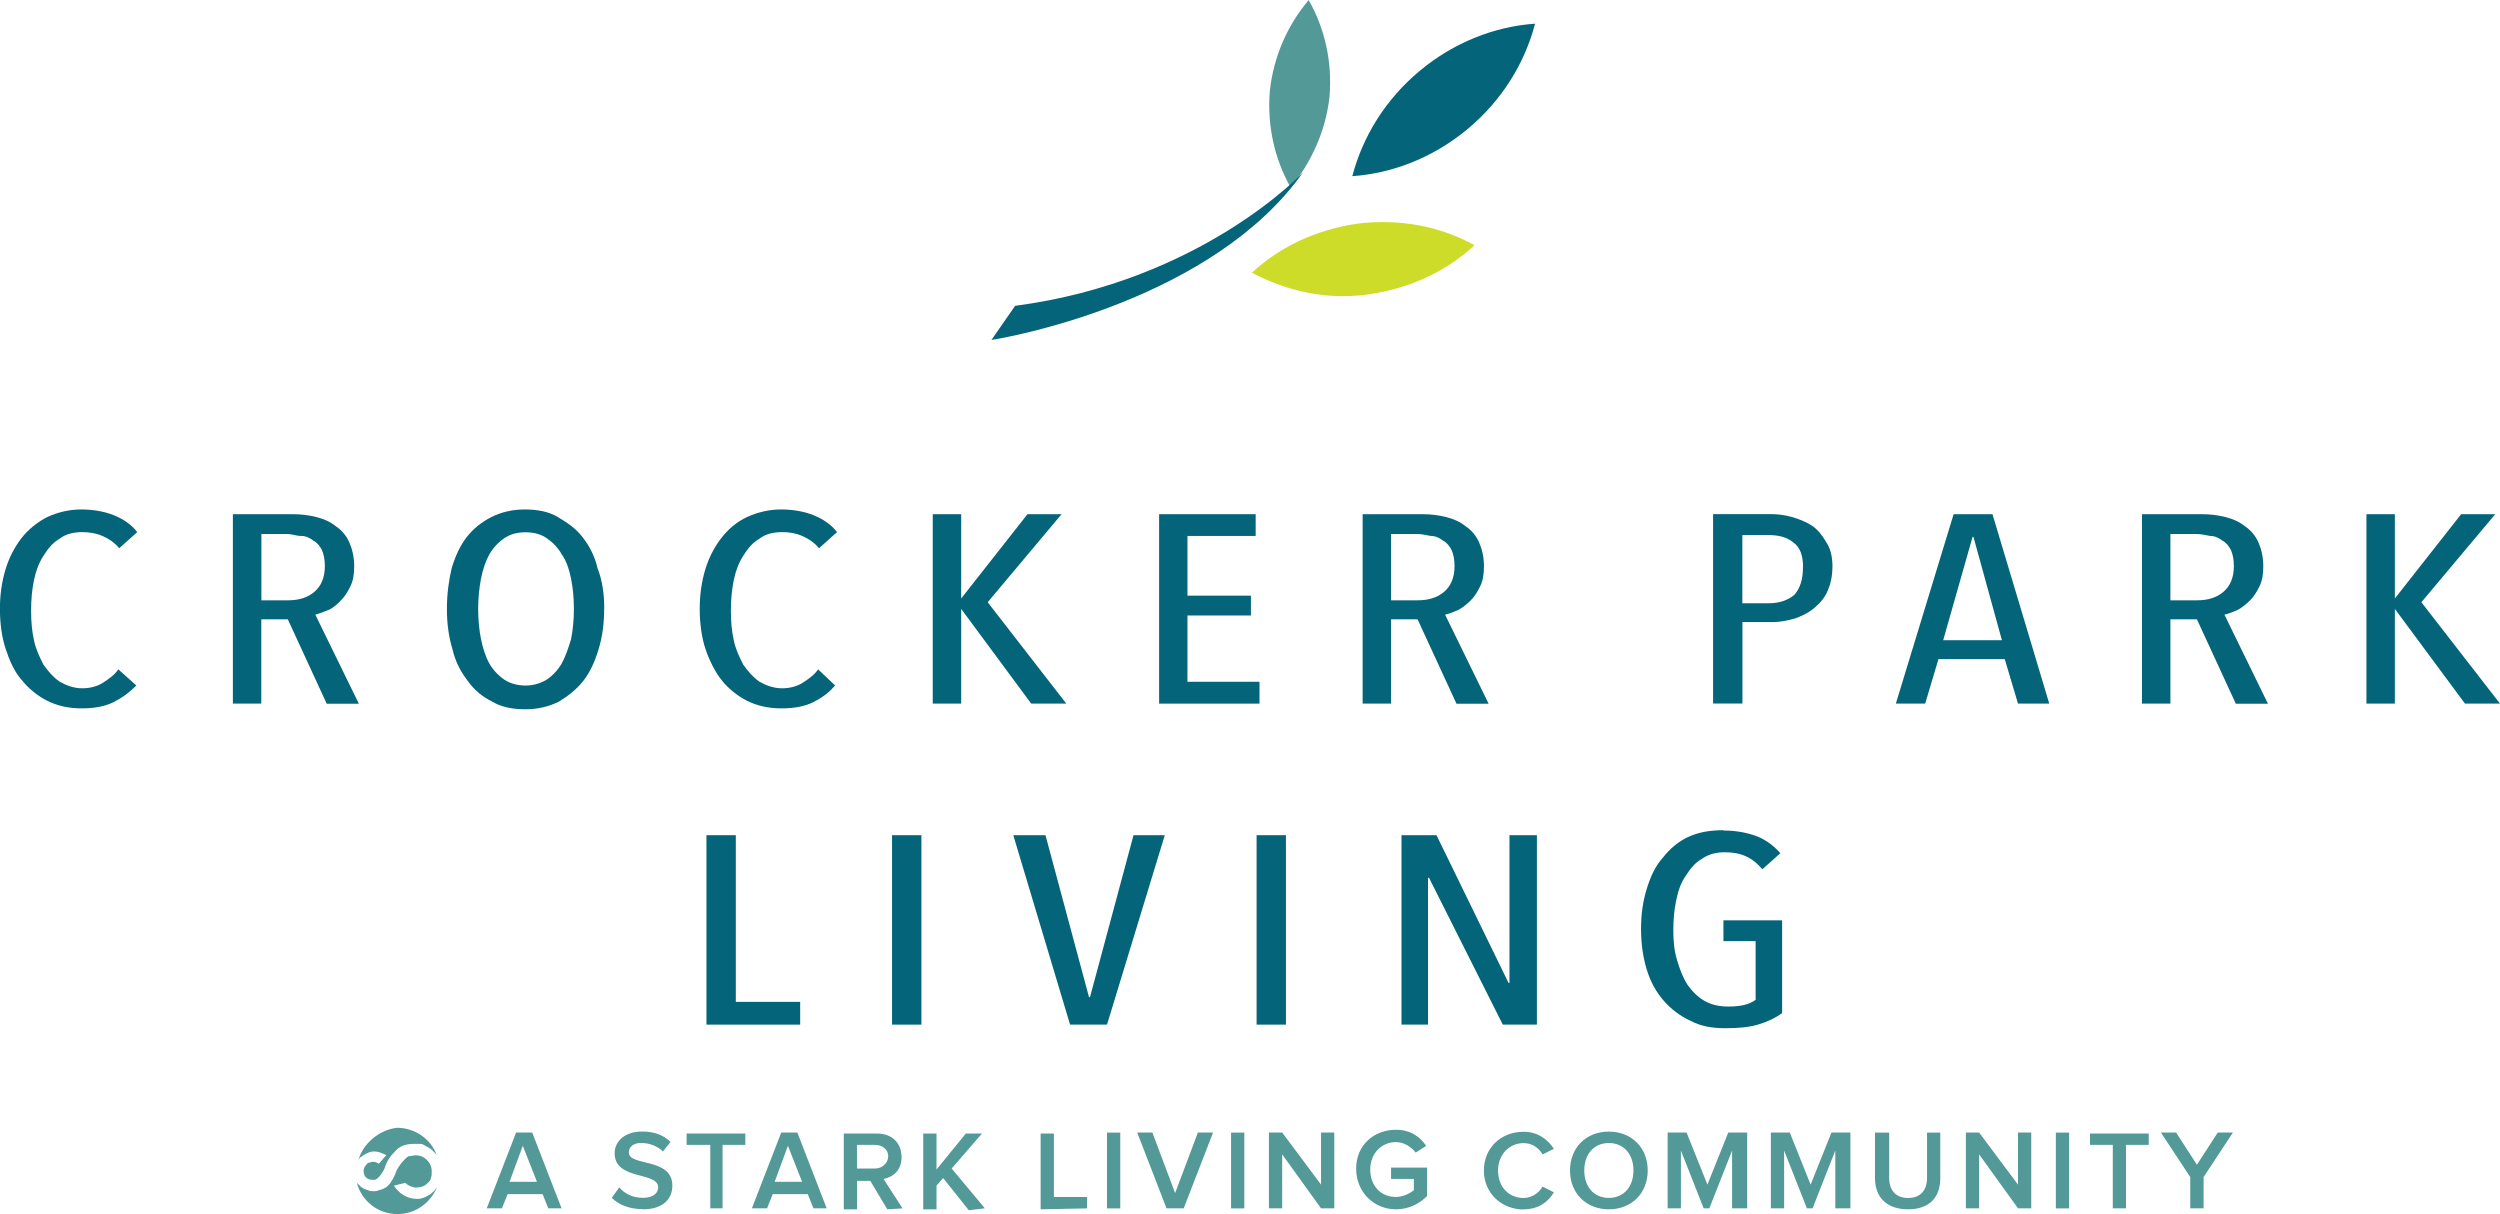 <?xml version="1.0" encoding="UTF-8"?>
<svg id="logos" xmlns="http://www.w3.org/2000/svg" viewBox="0 0 299.84 145.6">
  <defs>
    <style>
      .cls-1 {
        fill: #04657a;
      }

      .cls-2 {
        fill: #529997;
      }

      .cls-3 {
        fill: #cddc29;
      }
    </style>
  </defs>
  <path class="cls-2" d="M264.29,144.92v-3.75l3.52-5.34h-1.82l-2.5,3.86-2.5-3.86h-1.82l3.52,5.34v3.75h1.59ZM254.98,144.92v-7.61h2.73v-1.36h-7.04v1.36h2.73v7.61h1.59ZM248.16,135.84h-1.59v9.09h1.59v-9.09ZM243.62,144.92v-9.09h-1.59v6.25l-4.66-6.25h-1.59v9.09h1.59v-6.47l4.66,6.47h1.59ZM228.85,145.04c2.61,0,3.86-1.48,3.86-3.75v-5.45h-1.59v5.45c0,1.48-.8,2.39-2.27,2.39s-2.27-.91-2.27-2.39v-5.45h-1.7v5.45c0,2.27,1.36,3.75,3.98,3.75M221.93,144.92v-9.09h-2.27l-2.5,6.25-2.5-6.25h-2.27v9.09h1.59v-6.93l2.73,6.93h.68l2.73-6.93v6.93h1.82ZM209.55,144.92v-9.09h-2.27l-2.5,6.25-2.5-6.25h-2.27v9.09h1.59v-6.93l2.73,6.93h.68l2.73-6.93v6.93h1.82ZM192.96,143.67c-1.82,0-2.95-1.36-2.95-3.29s1.14-3.29,2.95-3.29,2.95,1.36,2.95,3.29-1.14,3.29-2.95,3.29M192.96,145.04c2.73,0,4.66-1.93,4.66-4.66s-1.93-4.66-4.66-4.66-4.66,1.93-4.66,4.66,1.93,4.66,4.66,4.66M182.74,145.04c1.82,0,2.95-.91,3.63-2.04l-1.36-.68c-.45.8-1.36,1.36-2.27,1.36-1.82,0-3.07-1.36-3.07-3.29s1.36-3.29,3.07-3.29c1.02,0,1.82.57,2.27,1.36l1.36-.68c-.68-1.02-1.82-2.04-3.63-2.04-2.73,0-4.77,1.93-4.77,4.66s2.16,4.66,4.77,4.66M167.41,145.04c1.59,0,2.84-.68,3.75-1.59v-3.41h-4.32v1.36h2.73v1.36c-.45.34-1.25.8-2.16.8-1.82,0-3.07-1.36-3.07-3.29s1.36-3.29,3.07-3.29c1.02,0,1.82.57,2.39,1.25l1.25-.8c-.68-1.02-1.82-1.93-3.63-1.93-2.61,0-4.77,1.82-4.77,4.66s2.16,4.88,4.77,4.88M160.03,144.92v-9.09h-1.59v6.25l-4.66-6.25h-1.59v9.09h1.59v-6.47l4.66,6.47h1.59ZM149.24,135.84h-1.59v9.09h1.59v-9.09ZM141.97,144.92l3.52-9.09h-1.82l-2.73,7.27-2.73-7.27h-1.82l3.52,9.09h2.04ZM134.36,135.84h-1.59v9.09h1.59v-9.09ZM130.38,144.92v-1.36h-3.98v-7.61h-1.59v9.09l5.57-.11h0ZM118.12,144.92l-3.98-4.77,3.63-4.2h-1.93l-3.52,4.32v-4.32h-1.59v9.09h1.59v-2.84l.8-.91,3.07,3.86,1.93-.23h0ZM104.94,140.15h-2.16v-2.84h2.16c.91,0,1.59.57,1.59,1.36s-.68,1.48-1.59,1.48M108.24,144.92l-2.27-3.52c1.14-.23,2.16-1.02,2.16-2.61,0-1.7-1.14-2.84-2.95-2.84h-3.98v9.09h1.59v-3.41h1.59l2.04,3.41,1.82-.11h0ZM96.2,141.74h-3.29l1.59-4.32,1.7,4.32ZM99.15,144.92l-3.52-9.09h-1.93l-3.52,9.09h1.82l.68-1.7h4.2l.68,1.7h1.59ZM86.66,144.92v-7.61h2.73v-1.36h-7.04v1.36h2.84v7.61h1.48ZM77.12,145.04c2.39,0,3.52-1.25,3.52-2.84,0-3.41-5.22-2.27-5.22-3.98,0-.68.57-1.14,1.48-1.14s1.93.34,2.61,1.02l.91-1.14c-.8-.8-1.93-1.25-3.41-1.25-2.04,0-3.29,1.14-3.29,2.61,0,3.29,5.22,2.16,5.22,4.09,0,.57-.45,1.25-1.82,1.25s-2.27-.57-2.84-1.25l-.91,1.25c.8.8,2.04,1.36,3.75,1.36M64.4,141.74h-3.29l1.59-4.32,1.7,4.32ZM67.35,144.92l-3.52-9.09h-1.93l-3.52,9.09h1.82l.68-1.7h4.2l.68,1.7h1.59Z"/>
  <path class="cls-2" d="M42.93,139.24c0-.11.11-.11.11-.23.11-.11.11-.23.23-.23h0c.45-.34,1.02-.68,1.59-.68s1.02.23,1.48.45c-.34.34-.57.68-.91,1.02-.23-.11-.34-.23-.68-.23-.23,0-.34.11-.57.11-.11.11-.23.11-.23.23-.23.23-.34.45-.34.8,0,.23.11.57.23.68h0c.23.23.45.34.8.34h.23c.23,0,.34-.11.57-.34.23-.23.45-.57.68-1.02.23-.8.68-1.48,1.25-2.04.57-.68,1.36-.91,2.27-.91h.8c.23,0,.34.11.57.23h0c.11,0,.11.11.23.11.45.23.8.57,1.14,1.02-.68-1.93-2.61-3.29-4.77-3.29-2.04.23-4.09,1.82-4.66,3.98"/>
  <path class="cls-2" d="M50.2,143.79s-.11,0,0,0h-.23c-1.14,0-2.16-.68-2.73-1.59.45-.11.91-.23,1.36-.34.34.34.68.45,1.14.57.91,0,1.25-.23,1.59-.57.23-.23.34-.34.34-.57.11-.23.11-.45.11-.8,0-.57-.23-1.02-.57-1.36-.34-.34-.8-.57-1.36-.57-.23,0-.57.11-.8.11-.11,0-.11.11-.23.11h0c-.11.11-.23.23-.34.34-.34.34-.68.8-.91,1.25-.23.68-.57,1.36-1.02,1.82-.34.34-.68.45-1.14.57-.23.11-.34.11-.57.11s-.45,0-.68-.11c-.34-.11-.68-.23-.91-.45l-.11-.11h0c-.11-.11-.23-.23-.34-.34.57,2.16,2.5,3.75,4.88,3.75,2.16,0,3.98-1.36,4.77-3.29-.45.8-1.36,1.36-2.27,1.48"/>
  <path class="cls-1" d="M13.74,84.16c-1.14.57-2.39.8-3.98.8s-2.95-.34-4.09-.91-2.27-1.48-3.07-2.5c-.91-1.02-1.48-2.39-1.93-3.75s-.68-3.07-.68-4.77.23-3.29.68-4.77c.45-1.48,1.14-2.73,1.93-3.75.8-1.02,1.93-1.93,3.07-2.5,1.25-.57,2.61-.91,4.09-.91,1.36,0,2.73.23,3.86.68,1.14.45,2.16,1.14,2.84,2.04l-2.16,1.93c-.57-.68-1.25-1.14-2.04-1.48s-1.59-.45-2.39-.45c-1.02,0-2.04.23-2.73.8-.8.45-1.36,1.14-1.93,2.04s-.91,1.82-1.14,2.95-.34,2.27-.34,3.63.11,2.5.34,3.52c.23,1.14.68,2.04,1.14,2.95.57.8,1.14,1.48,1.93,2.04.8.45,1.7.8,2.73.8.91,0,1.82-.23,2.5-.68s1.36-.91,1.82-1.59l2.16,1.93c-.68.68-1.48,1.36-2.61,1.93"/>
  <path class="cls-1" d="M38.96,67.92c0-.8-.11-1.36-.34-1.93-.23-.45-.57-.91-1.02-1.14-.45-.34-.91-.57-1.48-.57s-1.14-.23-1.59-.23h-3.18v7.95h3.18c1.36,0,2.39-.34,3.18-1.02.8-.68,1.25-1.7,1.25-3.07M39.18,84.39l-4.66-10.11h-3.18v10.11h-3.41v-22.72h7.16c1.02,0,1.93.11,2.84.34s1.7.57,2.39,1.14c.68.45,1.25,1.14,1.59,1.93.34.8.57,1.7.57,2.84,0,.91-.11,1.7-.45,2.39s-.68,1.25-1.14,1.7-.91.91-1.48,1.14-1.14.45-1.59.57l5.22,10.68h-3.86Z"/>
  <path class="cls-1" d="M68.83,73.03c0-1.25-.11-2.5-.34-3.63s-.57-2.16-1.14-2.95c-.45-.8-1.14-1.48-1.82-1.93s-1.48-.68-2.5-.68-1.82.23-2.5.68c-.68.45-1.36,1.14-1.82,1.93-.45.8-.8,1.82-1.02,2.95s-.34,2.39-.34,3.63.11,2.5.34,3.63.57,2.16,1.02,2.95,1.14,1.48,1.82,1.93c.68.45,1.59.68,2.5.68s1.7-.23,2.5-.68c.68-.45,1.36-1.14,1.82-1.93.45-.8.8-1.82,1.14-2.95.23-1.14.34-2.39.34-3.63M72.46,73.03c0,1.82-.23,3.41-.68,4.88s-1.02,2.73-1.82,3.75c-.8,1.02-1.82,1.82-2.95,2.5-1.14.57-2.5.91-3.98.91s-2.84-.23-3.98-.91c-1.14-.57-2.16-1.36-2.95-2.5-.8-1.02-1.48-2.27-1.82-3.75-.45-1.48-.68-3.07-.68-4.88s.23-3.41.57-4.88c.45-1.48,1.02-2.73,1.82-3.75.8-1.02,1.82-1.82,2.95-2.39s2.5-.91,3.98-.91,2.84.23,3.98.91,2.16,1.36,2.95,2.39c.8,1.02,1.48,2.27,1.82,3.75.57,1.48.8,3.07.8,4.88"/>
  <path class="cls-1" d="M97.67,84.16c-1.14.57-2.39.8-3.98.8s-2.95-.34-4.09-.91-2.27-1.48-3.07-2.5c-.8-1.02-1.48-2.39-1.93-3.75s-.68-3.07-.68-4.77.23-3.29.68-4.77,1.14-2.73,1.93-3.75,1.82-1.93,3.07-2.5,2.61-.91,4.09-.91c1.36,0,2.73.23,3.86.68,1.14.45,2.16,1.14,2.84,2.04l-2.16,1.93c-.57-.68-1.25-1.14-2.04-1.48s-1.59-.45-2.39-.45c-1.02,0-2.04.23-2.73.8-.8.45-1.36,1.14-1.93,2.04s-.91,1.82-1.14,2.95-.34,2.27-.34,3.63.11,2.5.34,3.52c.23,1.14.68,2.04,1.14,2.95.57.8,1.14,1.48,1.93,2.04.8.45,1.7.8,2.73.8.91,0,1.82-.23,2.5-.68s1.36-.91,1.82-1.59l2.04,1.93c-.57.68-1.36,1.36-2.5,1.93"/>
  <polygon class="cls-1" points="123.68 84.39 115.28 73.03 115.28 73.03 115.28 84.39 111.87 84.39 111.87 61.67 115.28 61.67 115.28 71.78 115.28 71.78 123.23 61.67 127.32 61.67 118.46 72.23 127.89 84.39 123.68 84.39"/>
  <polygon class="cls-1" points="139.02 84.39 139.02 61.67 150.6 61.67 150.6 64.28 142.42 64.28 142.42 71.44 150.03 71.44 150.03 73.82 142.42 73.82 142.42 81.77 151.06 81.77 151.06 84.39 139.02 84.39"/>
  <path class="cls-1" d="M174.45,67.92c0-.8-.11-1.36-.34-1.93-.23-.45-.57-.91-1.02-1.14-.45-.34-.91-.57-1.48-.57-.57-.11-1.14-.23-1.59-.23h-3.18v7.95h3.18c1.36,0,2.39-.34,3.18-1.02.8-.68,1.25-1.7,1.25-3.07M174.68,84.39l-4.66-10.11h-3.18v10.11h-3.41v-22.72h7.16c1.02,0,1.93.11,2.84.34s1.7.57,2.39,1.14c.68.45,1.25,1.14,1.59,1.93.34.8.57,1.7.57,2.84,0,.91-.11,1.7-.45,2.39s-.68,1.25-1.14,1.7-1.02.91-1.48,1.14c-.57.23-1.02.45-1.59.57l5.22,10.68h-3.86Z"/>
  <path class="cls-1" d="M216.25,68.03c0-1.36-.34-2.39-1.14-2.95-.8-.68-1.82-.91-3.07-.91h-3.07v8.18h3.18c1.25,0,2.27-.34,3.07-1.02.68-.8,1.02-1.82,1.02-3.29M219.77,68.03c0,1.14-.23,2.04-.57,2.84s-.91,1.48-1.59,2.04c-.68.57-1.36.91-2.27,1.25-.8.23-1.7.45-2.73.45h-3.63v9.77h-3.52v-22.72h6.93c.8,0,1.7.11,2.5.34s1.7.57,2.39,1.02,1.25,1.14,1.7,1.93c.57.8.8,1.82.8,3.07"/>
  <path class="cls-1" d="M236.69,64.4h-.11l-3.52,12.38h7.04l-3.41-12.38ZM242.03,84.39l-1.59-5.34h-7.95l-1.59,5.34h-3.52l6.93-22.72h4.66l6.81,22.72h-3.75Z"/>
  <path class="cls-1" d="M267.92,67.92c0-.8-.11-1.36-.34-1.93-.23-.45-.57-.91-1.02-1.14-.45-.34-.91-.57-1.48-.57-.57-.11-1.14-.23-1.59-.23h-3.18v7.95h3.18c1.36,0,2.39-.34,3.18-1.02.8-.68,1.25-1.7,1.25-3.07M268.15,84.39l-4.66-10.11h-3.18v10.11h-3.41v-22.72h7.16c1.02,0,1.93.11,2.84.34s1.7.57,2.39,1.14c.68.45,1.25,1.14,1.59,1.93.34.8.57,1.7.57,2.84,0,.91-.11,1.7-.45,2.39s-.68,1.25-1.14,1.7-1.02.91-1.48,1.14c-.57.23-1.02.45-1.59.57l5.22,10.68h-3.86Z"/>
  <polygon class="cls-1" points="295.64 84.39 287.23 73.03 287.23 73.03 287.23 84.39 283.82 84.39 283.82 61.67 287.23 61.67 287.23 71.78 287.23 71.78 295.18 61.67 299.27 61.67 290.41 72.23 299.84 84.39 295.64 84.39"/>
  <polygon class="cls-1" points="84.73 122.89 84.73 100.17 88.25 100.17 88.25 120.16 95.97 120.16 95.97 122.89 84.73 122.89"/>
  <rect class="cls-1" x="106.99" y="100.17" width="3.52" height="22.72"/>
  <polygon class="cls-1" points="132.77 122.89 128.34 122.89 121.53 100.17 125.39 100.17 130.61 119.59 130.73 119.59 135.95 100.17 139.7 100.17 132.77 122.89"/>
  <rect class="cls-1" x="150.71" y="100.17" width="3.52" height="22.72"/>
  <polygon class="cls-1" points="180.24 122.89 171.39 105.28 171.27 105.28 171.27 122.89 168.09 122.89 168.09 100.17 172.29 100.17 180.93 117.89 181.04 117.89 181.04 100.17 184.33 100.17 184.33 122.89 180.24 122.89"/>
  <path class="cls-1" d="M206.71,99.61c1.48,0,2.73.23,3.98.68,1.14.45,2.04,1.14,2.84,2.04l-2.16,1.93c-.57-.68-1.25-1.25-2.04-1.59s-1.59-.45-2.5-.45c-1.02,0-1.93.23-2.73.8-.8.45-1.36,1.14-1.93,2.04-.57.8-.91,1.82-1.14,2.95s-.34,2.27-.34,3.52c0,1.36.11,2.5.45,3.63s.68,2.04,1.25,2.95c.57.8,1.25,1.48,2.04,1.93.8.45,1.7.68,2.84.68,1.48,0,2.5-.23,3.29-.8v-7.04h-3.86v-2.5h7.04v11.13c-.8.57-1.7,1.02-2.84,1.36s-2.39.45-3.98.45-2.95-.23-4.2-.91c-1.25-.57-2.27-1.36-3.18-2.39s-1.59-2.27-2.04-3.75-.68-3.07-.68-4.88.23-3.29.68-4.77,1.02-2.73,1.93-3.75c.8-1.02,1.82-1.93,3.07-2.5s2.61-.8,4.2-.8"/>
  <path class="cls-2" d="M154.8,22.49c-1.93-3.41-2.84-7.38-2.5-11.58.45-4.2,2.16-7.95,4.66-10.9,1.93,3.41,2.84,7.38,2.5,11.58-.45,4.09-2.16,7.84-4.66,10.9"/>
  <path class="cls-3" d="M150.15,32.71c3.41-3.18,7.84-5.22,12.83-5.91,5-.57,9.77.34,13.86,2.61-3.41,3.18-7.84,5.22-12.83,5.91s-9.77-.45-13.86-2.61"/>
  <path class="cls-1" d="M162.19,21.13c1.25-4.77,3.98-9.2,8.06-12.61s8.97-5.34,13.86-5.68c-1.25,4.77-3.98,9.2-8.06,12.61s-8.97,5.34-13.86,5.68"/>
  <path class="cls-1" d="M121.75,36.68c22.37-2.95,34.53-16.01,34.53-16.01-10.68,15.11-34.41,19.65-37.37,20.1"/>
</svg>